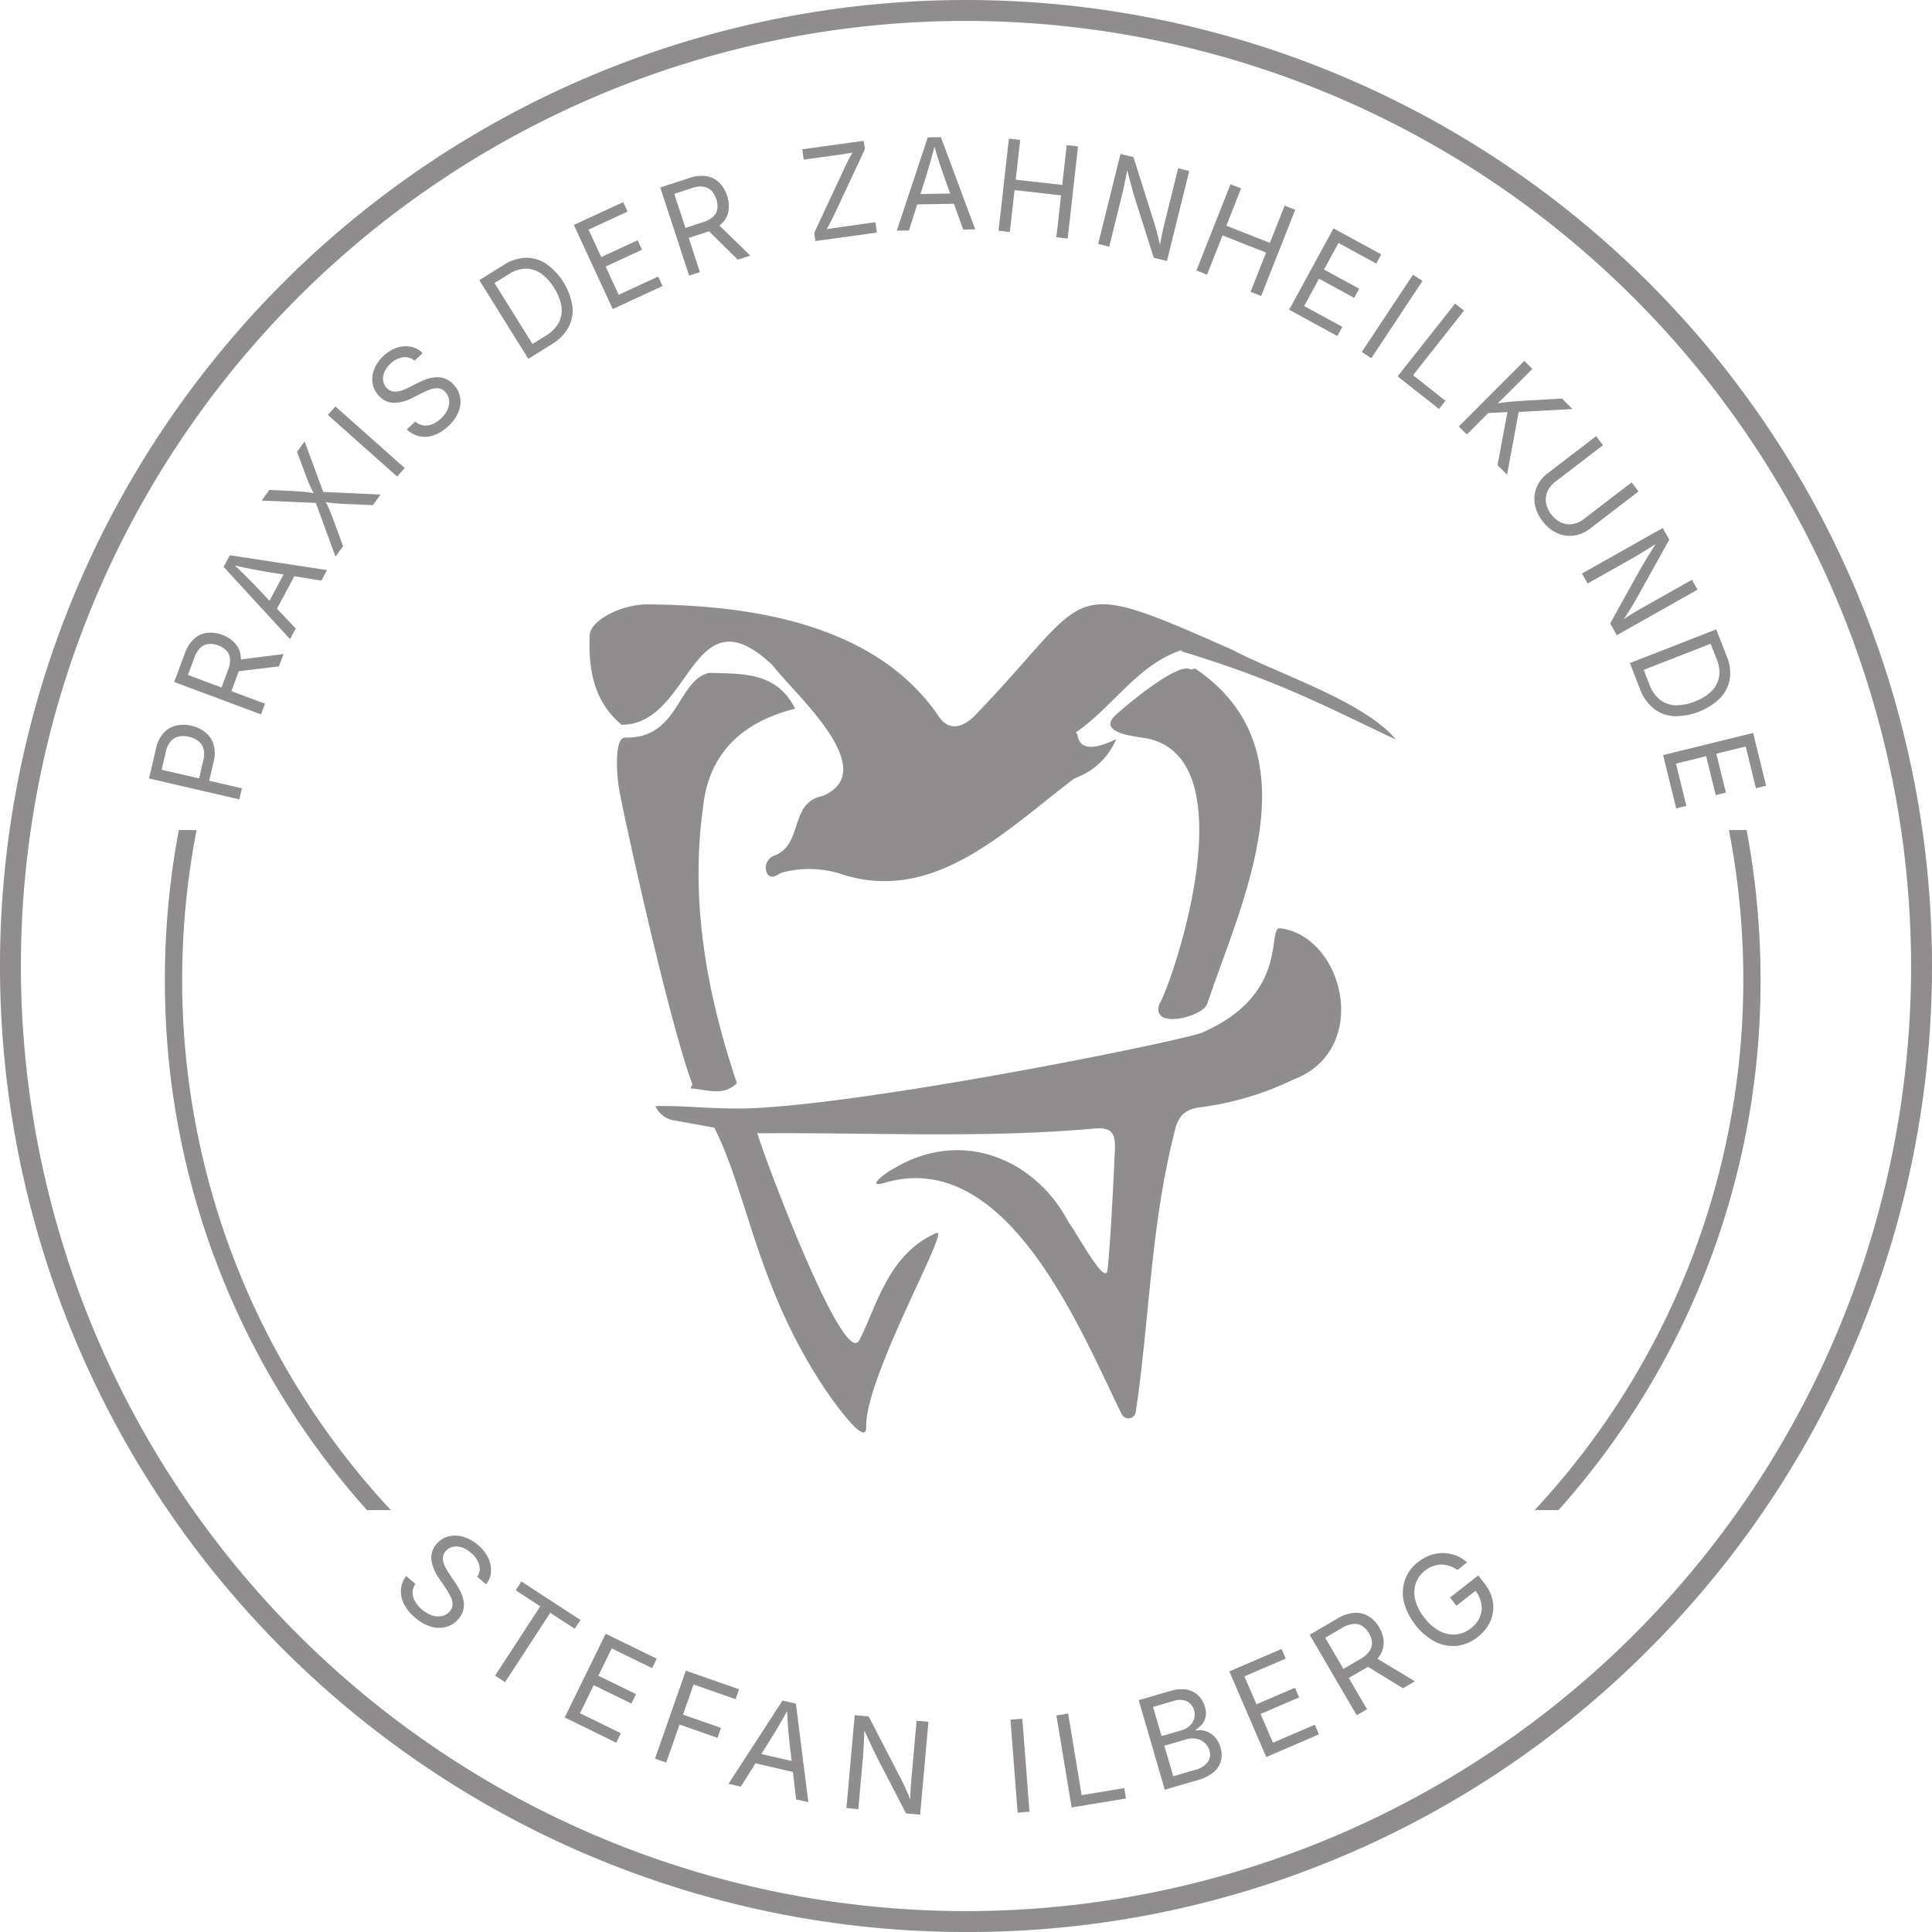 <svg xmlns="http://www.w3.org/2000/svg" xmlns:xlink="http://www.w3.org/1999/xlink" width="251.462" height="251.463" viewBox="0 0 251.462 251.463">
  <defs>
    <clipPath id="clip-path">
      <rect id="Rechteck_1163" data-name="Rechteck 1163" width="251.462" height="251.463" fill="#231f20"/>
    </clipPath>
  </defs>
  <g id="Gruppe_1576" data-name="Gruppe 1576" opacity="0.51">
    <g id="Gruppe_1574" data-name="Gruppe 1574" clip-path="url(#clip-path)">
      <path id="Pfad_1222" data-name="Pfad 1222" d="M125.731,251.463A125.731,125.731,0,0,1,36.826,36.826,125.731,125.731,0,0,1,214.637,214.637a124.908,124.908,0,0,1-88.906,36.826m0-248.741a123.01,123.01,0,1,0,123.01,123.01A123.149,123.149,0,0,0,125.731,2.721" transform="translate(0)" fill="#231f20"/>
      <path id="Pfad_1223" data-name="Pfad 1223" d="M73.115,308.13l-11.756-2.72.9-3.871a4.364,4.364,0,0,1,1-2.058,3.228,3.228,0,0,1,1.639-.957,4.363,4.363,0,0,1,1.989.025,4.411,4.411,0,0,1,1.806.854,3.25,3.25,0,0,1,1.065,1.578,4.317,4.317,0,0,1,0,2.287l-.634,2.74-1.317-.3.618-2.672a2.911,2.911,0,0,0,.014-1.516,1.926,1.926,0,0,0-.692-1,3.127,3.127,0,0,0-1.193-.536,3.079,3.079,0,0,0-1.3-.041,1.907,1.907,0,0,0-1.049.6,2.987,2.987,0,0,0-.652,1.381l-.545,2.353,10.438,2.415Z" transform="translate(-41.963 -204.086)" fill="#231f20"/>
      <path id="Pfad_1224" data-name="Pfad 1224" d="M83.02,271.125l-11.305-4.216,1.388-3.723a4.6,4.6,0,0,1,1.231-1.923,3.071,3.071,0,0,1,1.7-.756,4.2,4.2,0,0,1,1.946.273,4.105,4.105,0,0,1,1.635,1.062,3.006,3.006,0,0,1,.757,1.667,4.706,4.706,0,0,1-.343,2.25l-1.1,2.957-1.282-.478,1.078-2.891a3.306,3.306,0,0,0,.254-1.481,1.755,1.755,0,0,0-.459-1.04,2.693,2.693,0,0,0-1.052-.667,2.84,2.84,0,0,0-1.262-.2,1.822,1.822,0,0,0-1.06.478,3.2,3.2,0,0,0-.8,1.291l-.844,2.263,10.038,3.743Zm2.33-6.249-6.071.73.582-1.562,6.088-.773Z" transform="translate(-49.045 -178.142)" fill="#231f20"/>
      <path id="Pfad_1225" data-name="Pfad 1225" d="M100.7,239.542l-8.649-9.409.809-1.511,12.653,1.929-.735,1.374L97.3,230.718q-.692-.114-1.708-.317t-2.575-.552l.132-.247q1.172,1.1,1.916,1.851t1.191,1.216l5.183,5.487Zm-1.97-3.458-1.185-.634,2.812-5.255,1.185.634Z" transform="translate(-62.95 -156.352)" fill="#231f20"/>
      <path id="Pfad_1226" data-name="Pfad 1226" d="M117.334,196.742l-2.79-7.639.924.671-7.747-.33,1.007-1.387,3.055.148q.678.03,1.133.066t.872.094q.418.058.984.161l-.151.208q-.266-.5-.451-.881t-.358-.809q-.173-.43-.412-1.065l-1.068-2.884.984-1.355,2.664,7.22-.917-.666,8.146.359-1,1.38-3.672-.153q-.6-.03-1.023-.059t-.83-.083q-.406-.055-.955-.154l.188-.258q.249.47.424.842c.116.248.229.507.338.775s.234.595.375.98l1.273,3.456Z" transform="translate(-73.669 -124.29)" fill="#231f20"/>
      <rect id="Rechteck_1160" data-name="Rechteck 1160" width="1.48" height="12.066" transform="translate(42.673 54.007) rotate(-48.36)" fill="#231f20"/>
      <path id="Pfad_1227" data-name="Pfad 1227" d="M163.143,152.975a5.212,5.212,0,0,1-1.88,1.177,3.438,3.438,0,0,1-1.86.123,3.478,3.478,0,0,1-1.64-.89l1.111-1.036a1.934,1.934,0,0,0,1.09.518,2.284,2.284,0,0,0,1.163-.187,3.719,3.719,0,0,0,1.078-.712,3.568,3.568,0,0,0,.852-1.159,2.376,2.376,0,0,0,.213-1.228,1.818,1.818,0,0,0-.5-1.073,1.4,1.4,0,0,0-.877-.478,2.373,2.373,0,0,0-1.021.132,8.488,8.488,0,0,0-1.119.479l-1.307.654a5.09,5.09,0,0,1-2.4.622,2.643,2.643,0,0,1-1.911-.909,3.054,3.054,0,0,1-.83-1.667,3.5,3.5,0,0,1,.24-1.845,4.742,4.742,0,0,1,1.2-1.689,4.647,4.647,0,0,1,1.769-1.073,3.512,3.512,0,0,1,1.8-.11,2.962,2.962,0,0,1,1.514.83l-1.06.988a1.822,1.822,0,0,0-1.523-.446,3.035,3.035,0,0,0-1.606.837,3.157,3.157,0,0,0-.786,1.082,2.1,2.1,0,0,0-.167,1.107,1.7,1.7,0,0,0,.459.95,1.388,1.388,0,0,0,.969.486,2.671,2.671,0,0,0,1.064-.172,9.043,9.043,0,0,0,.916-.394l1.075-.548a10.041,10.041,0,0,1,1-.443,4.919,4.919,0,0,1,1.2-.294,3.036,3.036,0,0,1,1.27.122,2.827,2.827,0,0,1,1.211.814,3.3,3.3,0,0,1,.853,1.641,3.407,3.407,0,0,1-.2,1.9,5.148,5.148,0,0,1-1.355,1.894" transform="translate(-104.817 -97.49)" fill="#231f20"/>
      <path id="Pfad_1228" data-name="Pfad 1228" d="M198.6,108.259l6.381,10.241-1.257.783-6.38-10.241Zm8.2,9.108-2.38,1.483L203.7,117.7l2.3-1.434a4.477,4.477,0,0,0,1.7-1.72,3.44,3.44,0,0,0,.326-2.107,6.282,6.282,0,0,0-.941-2.381,6.192,6.192,0,0,0-1.7-1.872,3.459,3.459,0,0,0-2-.64,4.187,4.187,0,0,0-2.2.714L198.7,109.8l-.72-1.155,2.559-1.594a5.548,5.548,0,0,1,2.844-.923,4.7,4.7,0,0,1,2.661.78,8.423,8.423,0,0,1,3.414,5.487,4.7,4.7,0,0,1-.5,2.767,5.831,5.831,0,0,1-2.167,2.209" transform="translate(-134.959 -72.577)" fill="#231f20"/>
      <path id="Pfad_1229" data-name="Pfad 1229" d="M241.332,97.143l-5.063-10.952,6.421-2.969.571,1.235L238.183,86.8l1.652,3.573,4.731-2.187.571,1.235-4.731,2.187,1.7,3.675,5.141-2.377.571,1.235Z" transform="translate(-161.581 -56.915)" fill="#231f20"/>
      <path id="Pfad_1230" data-name="Pfad 1230" d="M275.612,85.367,271.859,73.9l3.776-1.236a4.6,4.6,0,0,1,2.271-.236,3.069,3.069,0,0,1,1.649.854,4.2,4.2,0,0,1,1,1.692,4.11,4.11,0,0,1,.188,1.94,3,3,0,0,1-.831,1.631,4.71,4.71,0,0,1-1.973,1.136l-3,.982-.426-1.3,2.933-.96a3.314,3.314,0,0,0,1.317-.725,1.76,1.76,0,0,0,.527-1.007,2.689,2.689,0,0,0-.135-1.238,2.842,2.842,0,0,0-.634-1.109,1.821,1.821,0,0,0-1.034-.531,3.2,3.2,0,0,0-1.507.182l-2.295.751,3.332,10.182Zm6.338-2.074L277.595,79l1.584-.519,4.4,4.277Z" transform="translate(-185.921 -49.494)" fill="#231f20"/>
      <path id="Pfad_1231" data-name="Pfad 1231" d="M332.031,71.029l-.148-1.075,4.045-8.659q.273-.585.592-1.181t.64-1.18l.23.475q-.7.146-1.419.257t-1.426.209l-4.036.556-.186-1.348,8-1.1.15,1.091-3.985,8.519q-.292.621-.627,1.247t-.667,1.236l-.23-.475q.7-.146,1.408-.255t1.414-.207l4.06-.56.186,1.348Z" transform="translate(-225.903 -39.654)" fill="#231f20"/>
      <path id="Pfad_1232" data-name="Pfad 1232" d="M369.267,68.634l4.02-12.133L375,56.473l4.465,12-1.558.025-2.577-7.118q-.237-.66-.553-1.647t-.769-2.518l.28,0q-.395,1.561-.687,2.574t-.484,1.632l-2.276,7.2Zm2.064-3.4-.021-1.344,5.959-.1.022,1.344Z" transform="translate(-252.537 -38.621)" fill="#231f20"/>
      <path id="Pfad_1233" data-name="Pfad 1233" d="M411.141,69.065l1.348-11.99,1.471.166-.583,5.182,6.055.681.582-5.183,1.472.166-1.348,11.99-1.471-.165.613-5.456-6.054-.681-.614,5.456Z" transform="translate(-281.174 -39.032)" fill="#231f20"/>
      <path id="Pfad_1234" data-name="Pfad 1234" d="M452.167,75.1l2.9-11.711,1.694.42,2.725,8.627q.109.336.254.855t.3,1.168q.156.648.282,1.372l-.2-.051q.1-.693.223-1.317t.244-1.145q.121-.52.211-.882l1.781-7.184,1.437.356-2.9,11.711L459.4,76.9l-2.431-7.678q-.165-.533-.327-1.095t-.358-1.324q-.2-.762-.487-1.886l.265.066q-.178.882-.332,1.628t-.27,1.3q-.117.555-.2.87l-1.657,6.681Z" transform="translate(-309.232 -43.353)" fill="#231f20"/>
      <path id="Pfad_1235" data-name="Pfad 1235" d="M492.619,87.08l4.436-11.221,1.377.544-1.917,4.85,5.666,2.24,1.918-4.85,1.377.544-4.436,11.221-1.377-.544,2.019-5.106-5.666-2.24-2.018,5.106Z" transform="translate(-336.896 -51.879)" fill="#231f20"/>
      <path id="Pfad_1236" data-name="Pfad 1236" d="M530.79,104.614l5.779-10.592,6.21,3.388-.652,1.194-4.91-2.679-1.885,3.455,4.575,2.5-.651,1.194-4.575-2.5-1.94,3.554,4.972,2.713-.651,1.194Z" transform="translate(-363.001 -64.3)" fill="#231f20"/>
      <rect id="Rechteck_1161" data-name="Rechteck 1161" width="12.066" height="1.48" transform="translate(177.249 45.806) rotate(-56.472)" fill="#231f20"/>
      <path id="Pfad_1237" data-name="Pfad 1237" d="M575.464,134.472l7.477-9.47,1.162.917-6.634,8.4,4.219,3.331-.843,1.068Z" transform="translate(-393.553 -85.487)" fill="#231f20"/>
      <path id="Pfad_1238" data-name="Pfad 1238" d="M600.646,157.121l8.525-8.539,1.048,1.046L607.3,152.55l-1.853,1.823-.515.549-3.239,3.244ZM603.8,155.4l1.162-1.164q.681-.12,1.326-.209t1.286-.146q.641-.058,1.293-.094l5.205-.307,1.373,1.371-7.409.408-.049-.061Zm1.885,6.757,1.365-7.311,1.5-.2-1.622,8.748Z" transform="translate(-410.775 -101.613)" fill="#231f20"/>
      <path id="Pfad_1239" data-name="Pfad 1239" d="M632.839,190.648a4.924,4.924,0,0,1-1.015-2.241,4,4,0,0,1,.25-2.19,4.345,4.345,0,0,1,1.413-1.79l6.317-4.844.9,1.175-6.22,4.77a3.163,3.163,0,0,0-1,1.232,2.692,2.692,0,0,0-.2,1.486,3.63,3.63,0,0,0,1.989,2.593,2.67,2.67,0,0,0,1.483.184,3.19,3.19,0,0,0,1.447-.648l6.221-4.77.9,1.175-6.317,4.844a4.341,4.341,0,0,1-2.1.9,4.014,4.014,0,0,1-2.174-.321,4.882,4.882,0,0,1-1.9-1.555" transform="translate(-432.061 -122.815)" fill="#231f20"/>
      <path id="Pfad_1240" data-name="Pfad 1240" d="M651.368,223.324l10.51-5.928.857,1.52-4.4,7.9q-.169.31-.448.772t-.643,1.02q-.364.558-.8,1.146l-.1-.183q.571-.4,1.11-.743t1-.609q.461-.269.786-.452l6.447-3.636.727,1.289L655.9,231.352l-.865-1.533,3.914-7.039q.275-.486.572-.989t.717-1.169q.42-.666,1.036-1.649l.134.237-1.411.877q-.648.4-1.132.7t-.767.455L652.1,224.62Z" transform="translate(-445.463 -148.675)" fill="#231f20"/>
      <path id="Pfad_1241" data-name="Pfad 1241" d="M682.859,260.512l-11.24,4.388-.538-1.379,11.24-4.388ZM672.4,266.9l-1.021-2.613,1.268-.495.986,2.526a4.474,4.474,0,0,0,1.379,1.984,3.444,3.444,0,0,0,2.011.708,6.265,6.265,0,0,0,2.513-.488,6.178,6.178,0,0,0,2.154-1.33,3.462,3.462,0,0,0,1-1.844,4.194,4.194,0,0,0-.3-2.3l-1.06-2.714,1.268-.494,1.1,2.808a5.551,5.551,0,0,1,.384,2.966,4.7,4.7,0,0,1-1.256,2.472,8.422,8.422,0,0,1-6.021,2.346,4.7,4.7,0,0,1-2.629-1A5.829,5.829,0,0,1,672.4,266.9" transform="translate(-458.944 -177.218)" fill="#231f20"/>
      <path id="Pfad_1242" data-name="Pfad 1242" d="M684.771,304.668l11.716-2.883,1.69,6.869-1.322.325-1.336-5.432-3.822.94,1.245,5.061-1.321.325-1.245-5.061-3.932.967,1.353,5.5-1.321.325Z" transform="translate(-468.307 -206.388)" fill="#231f20"/>
      <path id="Pfad_1243" data-name="Pfad 1243" d="M166.9,642.955a5.636,5.636,0,0,1-1.465-1.793,3.571,3.571,0,0,1-.389-1.88,3.416,3.416,0,0,1,.676-1.759l1.213,1.026a1.906,1.906,0,0,0-.374,1.161,2.4,2.4,0,0,0,.355,1.164,4.051,4.051,0,0,0,.878,1.025,3.871,3.871,0,0,0,1.3.749,2.482,2.482,0,0,0,1.282.092,1.783,1.783,0,0,0,1.023-.617,1.37,1.37,0,0,0,.364-.941,2.489,2.489,0,0,0-.28-1.026,9.1,9.1,0,0,0-.646-1.091l-.851-1.264a5.381,5.381,0,0,1-.974-2.381,2.609,2.609,0,0,1,.656-2.037,2.987,2.987,0,0,1,1.582-1.014,3.628,3.628,0,0,1,1.915.056,5.132,5.132,0,0,1,1.891,1.044,5.018,5.018,0,0,1,1.344,1.69,3.645,3.645,0,0,1,.366,1.819,2.906,2.906,0,0,1-.633,1.625l-1.157-.978a1.823,1.823,0,0,0,.239-1.595,3.266,3.266,0,0,0-1.08-1.549,3.427,3.427,0,0,0-1.214-.69,2.184,2.184,0,0,0-1.152-.057,1.67,1.67,0,0,0-.9.564,1.368,1.368,0,0,0-.358,1.036,2.8,2.8,0,0,0,.326,1.065,9.713,9.713,0,0,0,.531.892l.712,1.039a10.821,10.821,0,0,1,.593.97,5.23,5.23,0,0,1,.47,1.192,3.1,3.1,0,0,1,.054,1.3,2.752,2.752,0,0,1-.658,1.315,3.226,3.226,0,0,1-1.552,1.035,3.522,3.522,0,0,1-1.963-.006,5.571,5.571,0,0,1-2.122-1.186" transform="translate(-112.863 -432.399)" fill="#231f20"/>
      <path id="Pfad_1244" data-name="Pfad 1244" d="M206.531,652.317l.747-1.146,7.684,5.007-.747,1.146-3.187-2.077-5.879,9.022-1.3-.845,5.879-9.022Z" transform="translate(-139.412 -445.328)" fill="#231f20"/>
      <path id="Pfad_1245" data-name="Pfad 1245" d="M232.509,683.57l5.331-10.9,6.644,3.249-.6,1.23-5.254-2.569-1.739,3.556,4.9,2.394-.6,1.229-4.9-2.394L234.5,683.02l5.32,2.6-.6,1.23Z" transform="translate(-159.01 -460.029)" fill="#231f20"/>
      <path id="Pfad_1246" data-name="Pfad 1246" d="M269.691,699.328l4.011-11.454,6.927,2.425-.452,1.292-5.466-1.914-1.373,3.92,4.943,1.731-.452,1.292-4.943-1.731-1.734,4.951Z" transform="translate(-184.438 -470.429)" fill="#231f20"/>
      <path id="Pfad_1247" data-name="Pfad 1247" d="M299.957,711.03l7.027-10.832,1.746.4,1.615,12.83-1.587-.367-.886-7.6q-.081-.7-.161-1.747t-.169-2.652l.286.066q-.781,1.425-1.323,2.34t-.888,1.471L301.56,711.4Zm2.922-2.8.305-1.317,6.071,1.4-.3,1.318Z" transform="translate(-205.137 -478.857)" fill="#231f20"/>
      <path id="Pfad_1248" data-name="Pfad 1248" d="M348.5,718.3l1.08-12.088,1.817.162,4.226,8.171q.168.318.4.813t.5,1.116q.267.621.516,1.322l-.219-.02q-.011-.7.014-1.344t.064-1.176q.04-.536.073-.909l.663-7.415,1.541.138-1.08,12.089-1.833-.164-3.766-7.271q-.257-.5-.516-1.04t-.586-1.263q-.327-.728-.812-1.8l.284.025q-.039.9-.075,1.67t-.066,1.336q-.031.569-.059.894l-.616,6.9Z" transform="translate(-238.334 -482.967)" fill="#231f20"/>
      <rect id="Rechteck_1162" data-name="Rechteck 1162" width="1.548" height="12.136" transform="matrix(0.997, -0.077, 0.077, 0.997, 131.517, 223.826)" fill="#231f20"/>
      <path id="Pfad_1249" data-name="Pfad 1249" d="M436.952,717.753l-1.979-11.974,1.527-.253,1.756,10.624,5.545-.917.223,1.35Z" transform="translate(-297.473 -482.501)" fill="#231f20"/>
      <path id="Pfad_1250" data-name="Pfad 1250" d="M472.25,708.578l-3.391-11.653,4.13-1.2a4.482,4.482,0,0,1,2.136-.168,2.909,2.909,0,0,1,1.506.774,3.289,3.289,0,0,1,.839,1.44,2.685,2.685,0,0,1,.095,1.317,2.234,2.234,0,0,1-.474.982,3.373,3.373,0,0,1-.817.7l.032.11a2.377,2.377,0,0,1,1.2.058,2.866,2.866,0,0,1,1.191.714,3.192,3.192,0,0,1,.814,1.443,3.253,3.253,0,0,1,.057,1.7,2.889,2.889,0,0,1-.939,1.482,5.439,5.439,0,0,1-2.117,1.062Zm-.417-6.971,2.565-.747a2.668,2.668,0,0,0,1.062-.576,2.058,2.058,0,0,0,.6-.93,1.942,1.942,0,0,0-.009-1.139,1.808,1.808,0,0,0-.9-1.129,2.377,2.377,0,0,0-1.815-.04l-2.613.76Zm1.52,5.224,2.738-.8a2.971,2.971,0,0,0,1.783-1.087,1.739,1.739,0,0,0,.2-1.45,2.134,2.134,0,0,0-.611-.993,2.271,2.271,0,0,0-1.07-.545,2.768,2.768,0,0,0-1.381.08l-2.816.819Z" transform="translate(-320.647 -475.638)" fill="#231f20"/>
      <path id="Pfad_1251" data-name="Pfad 1251" d="M510.982,693.008l-4.8-11.148,6.794-2.923.541,1.257-5.372,2.311,1.564,3.637,5.006-2.154.541,1.257-5.006,2.154,1.61,3.741,5.44-2.341.541,1.257Z" transform="translate(-346.174 -464.317)" fill="#231f20"/>
      <path id="Pfad_1252" data-name="Pfad 1252" d="M545.372,677.4l-6.123-10.479,3.586-2.1a4.972,4.972,0,0,1,2.26-.759,3.146,3.146,0,0,1,1.846.464,4.1,4.1,0,0,1,1.357,1.443,4,4,0,0,1,.583,1.876,3.086,3.086,0,0,1-.515,1.806,5.1,5.1,0,0,1-1.775,1.58l-2.848,1.665-.694-1.189,2.785-1.628a3.579,3.579,0,0,0,1.191-1.021,1.807,1.807,0,0,0,.332-1.119,2.622,2.622,0,0,0-.386-1.194,2.766,2.766,0,0,0-.867-.951,1.869,1.869,0,0,0-1.158-.286,3.464,3.464,0,0,0-1.494.528l-2.18,1.275,5.438,9.3Zm6.02-3.518-5.289-3.239,1.505-.879,5.332,3.214Z" transform="translate(-368.786 -454.144)" fill="#231f20"/>
      <path id="Pfad_1253" data-name="Pfad 1253" d="M587.352,650.389a5.28,5.28,0,0,1-2.706,1.153,5.1,5.1,0,0,1-2.828-.523,8.395,8.395,0,0,1-4.088-5.231,5.147,5.147,0,0,1,.162-2.861,5.083,5.083,0,0,1,1.709-2.3,5.53,5.53,0,0,1,1.591-.882,4.895,4.895,0,0,1,1.679-.279,4.674,4.674,0,0,1,1.638.317,4.822,4.822,0,0,1,1.462.9l-1.258.983a4.182,4.182,0,0,0-1.039-.522,3.4,3.4,0,0,0-1.072-.175,3.143,3.143,0,0,0-1.074.193,3.826,3.826,0,0,0-1.039.59,3.558,3.558,0,0,0-1.189,1.627,3.791,3.791,0,0,0-.093,2.13,6.071,6.071,0,0,0,1.219,2.392,5.953,5.953,0,0,0,2.018,1.742,3.8,3.8,0,0,0,2.105.412,3.706,3.706,0,0,0,1.919-.8,3.65,3.65,0,0,0,1.156-1.457,3.054,3.054,0,0,0,.2-1.725,3.915,3.915,0,0,0-.823-1.76l.421-.215-2.843,2.222-.833-1.065,3.671-2.869.818,1.046a5.113,5.113,0,0,1,1.1,2.457,4.462,4.462,0,0,1-.333,2.437,5.314,5.314,0,0,1-1.652,2.061" transform="translate(-395.015 -437.326)" fill="#231f20"/>
      <path id="Pfad_1254" data-name="Pfad 1254" d="M70.152,361.217a101.724,101.724,0,0,1,1.874-19.441H69.717A104.977,104.977,0,0,0,67.9,361.217a103.078,103.078,0,0,0,26.305,69.07h3.107a101.21,101.21,0,0,1-27.165-69.07" transform="translate(-46.439 -233.737)" fill="#231f20"/>
      <path id="Pfad_1255" data-name="Pfad 1255" d="M659.024,361.217a101.21,101.21,0,0,1-27.165,69.07h3.107a103.08,103.08,0,0,0,26.3-69.07,104.979,104.979,0,0,0-1.813-19.441H657.15a101.715,101.715,0,0,1,1.874,19.441" transform="translate(-432.121 -233.737)" fill="#231f20"/>
      <path id="Pfad_1256" data-name="Pfad 1256" d="M469.78,318.921c-.554,1.657-7.347,3.405-6.232.012,1.471-2.145,12.343-33.183-2.525-34.726-1.591-.259-5.508-.832-3.044-3.007,1.874-1.682,8.16-6.847,9.643-5.822l.6-.126c15.9,10.716,6.033,30.3,1.555,43.67" transform="translate(-312.664 -188.236)" fill="#231f20"/>
      <path id="Pfad_1257" data-name="Pfad 1257" d="M352.835,401.912a39.121,39.121,0,0,1-12.048,3.58c-2.248.289-2.953,1.332-3.393,3.351-3.068,12.12-3.2,24.053-5.008,36.311a.966.966,0,0,1-1.82.3c-5.183-10.414-14.76-34.9-30.887-30.128-2.483.735,0-1.259,1.284-1.9,8.763-5.243,18.358-1.205,22.666,7.009,1.223,1.651,4.827,8.443,5.081,6.208.368-3.3.808-12.042.958-15.748.084-2.073-.47-2.832-2.706-2.634-14.434,1.308-29.6.482-43.748.621-1.338-2.688,10.962,31.038,13.168,26.946s3.634-11.2,10.071-13.982c1.887-.814-9.305,18.707-9.154,25.228.066,2.857-4.358-3.321-5.991-5.858-8.287-12.873-9.5-24.571-13.777-33.069l-5.038-.916a3.222,3.222,0,0,1-2.628-1.893c4.164-.1,7.949.482,12.686.271,16.333-.723,56.839-8.944,58.574-9.884,11.5-5.069,8.214-13.771,10.076-13.53C359.5,383.253,363.1,398.091,352.835,401.912Z" transform="translate(-184.557 -261.373)" fill="#231f20"/>
      <path id="Pfad_1258" data-name="Pfad 1258" d="M347.676,266.4c-9.7-4.592-15.446-7.7-27.946-11.505l.084-.156c-5.707,1.844-8.98,7.425-13.807,10.728.072.084.144.175.223.259.283,2.567,3.218,1.507,5.044.609a9.207,9.207,0,0,1-5.412,5.1c-8.793,6.575-18.3,16.6-30.646,12.379a13.675,13.675,0,0,0-7.389-.121c-.6.187-1.531,1.139-2.067-.012a1.722,1.722,0,0,1,.8-2.1c4.122-1.386,2.037-6.949,6.479-7.841,7.925-3.308-3.839-13.457-6.461-16.989-10.649-10.1-10.511,7.762-19.7,7.714-3.634-3.068-4.315-7.25-4.14-11.62.078-1.935,3.947-3.99,7.395-4.044,13.445.066,29.676,2.471,37.9,14.374,1.38,2.242,3.242,1.669,4.767.163,15.754-16.248,11.131-18.55,33.6-8.624,5.828,3.092,17.218,6.72,21.28,11.692" transform="translate(-165.989 -170.135)" fill="#231f20"/>
      <path id="Pfad_1259" data-name="Pfad 1259" d="M265.23,294.524c-1.712,12.319.488,24.24,4.4,35.914-1.8,1.8-3.936.8-5.961.7a.449.449,0,0,1,.193-.476c-3.29-8.847-9.414-37.215-9.54-38.4-.253-1.157-.778-6.642.693-6.8,7.094.241,6.834-7.491,11.011-8.419,4.351.114,8.8-.127,11.186,4.659-6.792,1.712-11.246,5.713-11.981,12.825" transform="translate(-173.721 -189.464)" fill="#231f20"/>
    </g>
  </g>
</svg>
